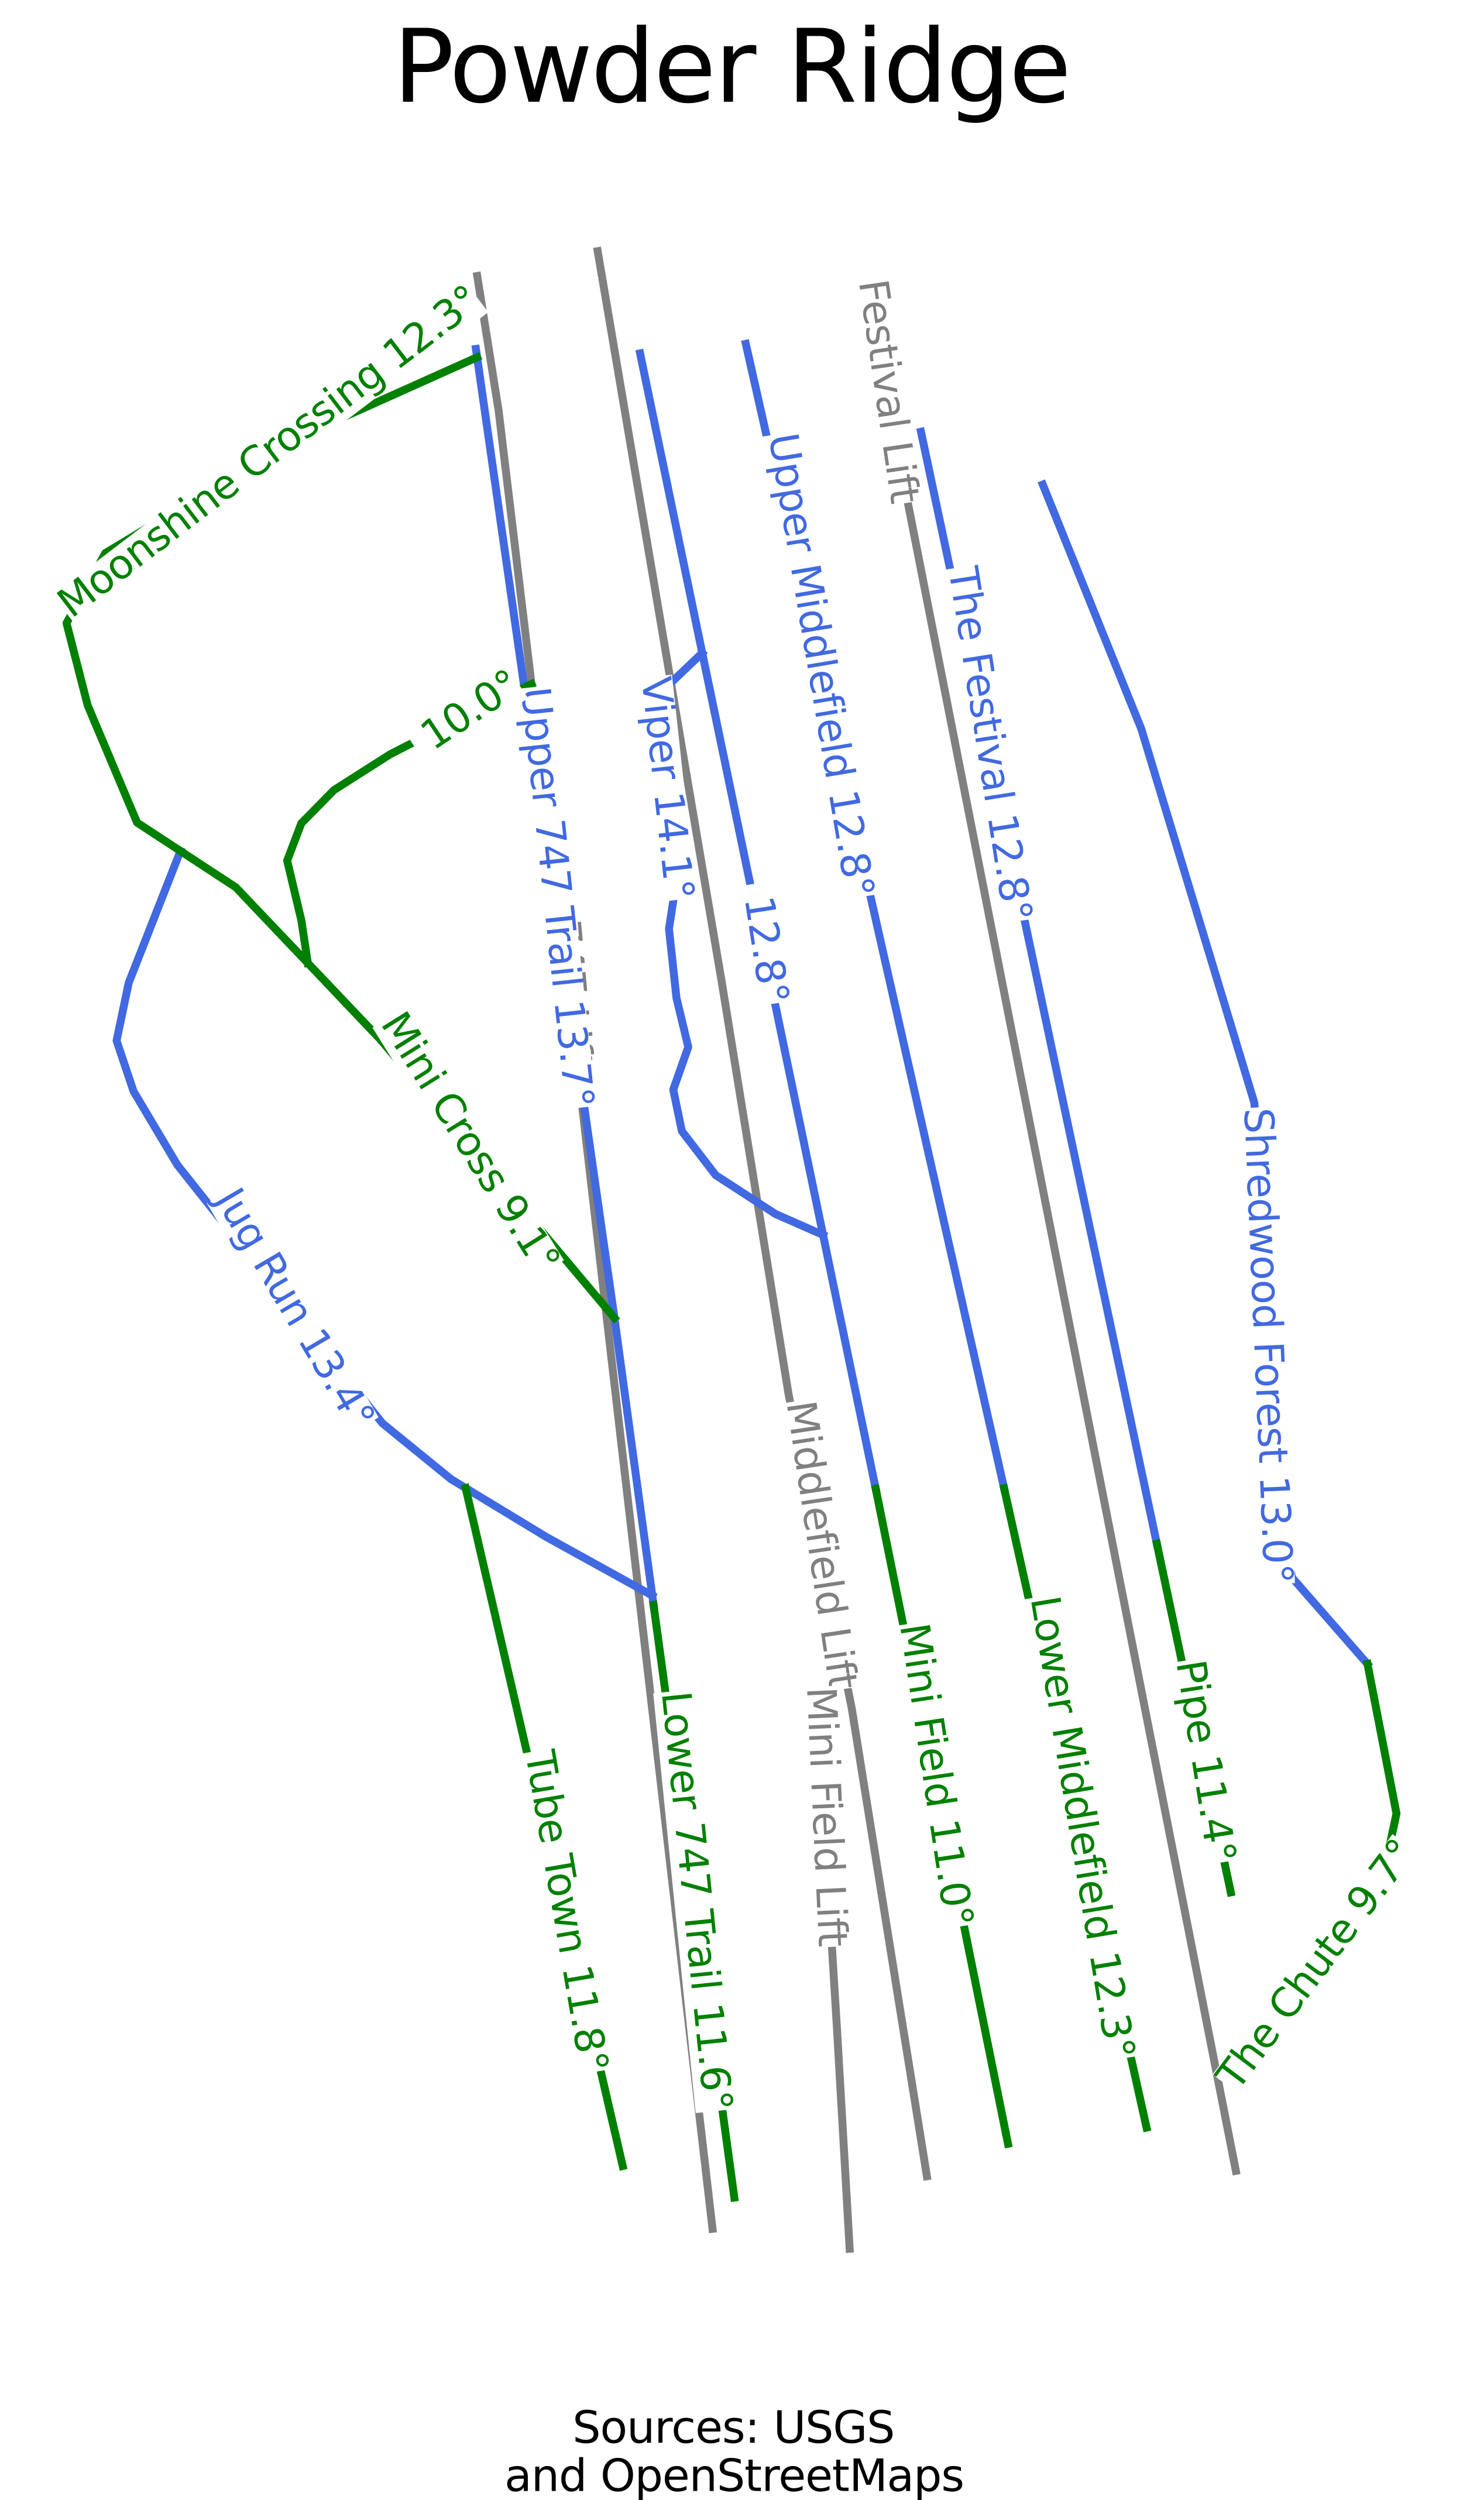 <?xml version="1.0" encoding="utf-8" standalone="no"?>
<!DOCTYPE svg PUBLIC "-//W3C//DTD SVG 1.1//EN"
  "http://www.w3.org/Graphics/SVG/1.1/DTD/svg11.dtd">
<svg xmlns:xlink="http://www.w3.org/1999/xlink" width="73.845pt" height="126.184pt" viewBox="0 0 73.845 126.184" xmlns="http://www.w3.org/2000/svg" version="1.1">
 <defs>
  <style type="text/css">*{stroke-linejoin: round; stroke-linecap: butt}</style>
 </defs>
 <g id="figure_1">
  <g id="patch_1">
   <path d="M 0 126.184 
L 73.845 126.184 
L 73.845 0 
L 0 0 
z
" style="fill: #ffffff"/>
  </g>
  <g id="axes_1">
   <g id="line2d_1">
    <path d="M 35.964 112.498 
L 35.839 111.416 
L 35.713 110.334 
L 35.588 109.251 
L 35.462 108.169 
L 35.303 106.8 
L 35.144 105.431 
L 34.985 104.062 
L 34.826 102.693 
L 34.65 101.179 
L 34.475 99.665 
L 34.299 98.151 
L 34.123 96.638 
L 33.955 95.186 
L 33.786 93.734 
L 33.618 92.283 
L 33.449 90.831 
L 33.255 89.158 
L 33.06 87.485 
L 32.866 85.811 
L 32.672 84.138 
L 32.461 82.321 
L 32.25 80.504 
L 32.039 78.687 
L 31.828 76.87 
L 31.625 75.125 
L 31.422 73.379 
L 31.219 71.633 
L 31.017 69.887 
L 30.839 68.361 
L 30.662 66.834 
L 30.485 65.308 
L 30.308 63.781 
L 30.188 62.744 
L 30.067 61.708 
L 29.947 60.671 
L 29.827 59.634 
L 29.707 58.597 
L 29.586 57.561 
L 29.466 56.524 
L 29.346 55.487 
L 29.135 53.73 
L 28.924 51.973 
L 28.712 50.216 
L 28.501 48.458 
L 28.292 46.717 
L 28.082 44.975 
L 27.873 43.233 
L 27.663 41.491 
L 27.454 39.75 
L 27.244 38.009 
L 27.035 36.267 
L 26.826 34.526 
L 26.599 32.636 
L 26.372 30.746 
L 26.145 28.857 
L 25.918 26.967 
L 25.731 25.413 
L 25.544 23.858 
L 25.357 22.304 
L 25.171 20.75 
L 24.9 19.045 
L 24.629 17.34 
L 24.359 15.636 
L 24.088 13.931 
" clip-path="url(#p04b9af3ea7)" style="fill: none; stroke: #808080; stroke-width: 0.4; stroke-linecap: square"/>
   </g>
   <g id="line2d_2">
    <path d="M 46.784 109.845 
L 46.584 108.595 
L 46.383 107.346 
L 46.183 106.096 
L 45.982 104.846 
L 45.796 103.686 
L 45.609 102.525 
L 45.422 101.364 
L 45.235 100.204 
L 45.058 99.095 
L 44.88 97.987 
L 44.702 96.879 
L 44.524 95.77 
L 44.346 94.662 
L 44.168 93.553 
L 43.99 92.445 
L 43.812 91.336 
L 43.607 90.062 
L 43.403 88.788 
L 43.198 87.513 
L 42.994 86.239 
L 42.707 84.813 
L 42.42 83.387 
L 42.133 81.961 
L 41.847 80.535 
L 41.592 79.267 
L 41.337 77.999 
L 41.081 76.73 
L 40.826 75.462 
L 40.571 74.194 
L 40.316 72.926 
L 40.061 71.657 
L 39.806 70.389 
L 39.585 69.029 
L 39.365 67.668 
L 39.144 66.308 
L 38.924 64.947 
L 38.723 63.706 
L 38.521 62.465 
L 38.32 61.224 
L 38.119 59.982 
L 37.918 58.741 
L 37.716 57.5 
L 37.515 56.259 
L 37.314 55.018 
L 37.09 53.638 
L 36.866 52.258 
L 36.643 50.878 
L 36.419 49.498 
L 36.217 48.313 
L 36.016 47.129 
L 35.815 45.945 
L 35.614 44.76 
L 35.387 43.423 
L 35.16 42.086 
L 34.933 40.749 
L 34.706 39.412 
L 34.479 38.075 
L 34.252 36.738 
L 34.025 35.401 
L 33.798 34.064 
L 33.63 33.074 
L 33.463 32.085 
L 33.295 31.096 
L 33.127 30.106 
L 32.959 29.117 
L 32.791 28.128 
L 32.623 27.139 
L 32.455 26.149 
L 32.29 25.175 
L 32.124 24.2 
L 31.959 23.225 
L 31.793 22.25 
L 31.628 21.276 
L 31.462 20.301 
L 31.297 19.326 
L 31.132 18.352 
L 30.891 16.933 
L 30.65 15.514 
L 30.409 14.096 
L 30.168 12.677 
" clip-path="url(#p04b9af3ea7)" style="fill: none; stroke: #808080; stroke-width: 0.4; stroke-linecap: square"/>
   </g>
   <g id="line2d_3">
    <path d="M 62.38 109.572 
L 62.029 107.786 
L 61.678 106 
L 61.326 104.215 
L 60.975 102.429 
L 60.672 100.885 
L 60.368 99.341 
L 60.065 97.797 
L 59.761 96.253 
L 59.526 95.055 
L 59.29 93.857 
L 59.054 92.66 
L 58.819 91.462 
L 58.583 90.264 
L 58.348 89.067 
L 58.112 87.869 
L 57.876 86.671 
L 57.642 85.478 
L 57.407 84.285 
L 57.173 83.091 
L 56.938 81.898 
L 56.704 80.705 
L 56.469 79.511 
L 56.234 78.318 
L 56 77.125 
L 55.772 75.965 
L 55.544 74.806 
L 55.316 73.647 
L 55.088 72.488 
L 54.86 71.329 
L 54.632 70.17 
L 54.404 69.011 
L 54.176 67.851 
L 53.946 66.683 
L 53.716 65.514 
L 53.487 64.345 
L 53.257 63.177 
L 53.027 62.008 
L 52.797 60.839 
L 52.567 59.67 
L 52.338 58.502 
L 52.107 57.331 
L 51.877 56.161 
L 51.647 54.991 
L 51.417 53.82 
L 51.187 52.65 
L 50.956 51.48 
L 50.726 50.309 
L 50.496 49.139 
L 50.227 47.77 
L 49.958 46.402 
L 49.689 45.033 
L 49.42 43.665 
L 49.151 42.297 
L 48.882 40.928 
L 48.612 39.56 
L 48.343 38.191 
L 48.148 37.198 
L 47.952 36.204 
L 47.757 35.21 
L 47.562 34.216 
L 47.366 33.222 
L 47.171 32.229 
L 46.975 31.235 
L 46.78 30.241 
L 46.49 28.766 
L 46.2 27.291 
L 45.91 25.817 
L 45.62 24.342 
L 45.395 23.198 
L 45.17 22.055 
L 44.945 20.911 
L 44.72 19.767 
L 44.495 18.624 
L 44.27 17.48 
L 44.045 16.337 
L 43.821 15.193 
" clip-path="url(#p04b9af3ea7)" style="fill: none; stroke: #808080; stroke-width: 0.4; stroke-linecap: square"/>
   </g>
   <g id="line2d_4">
    <path d="M 41.205 85.506 
L 41.281 86.745 
L 41.358 87.984 
L 41.434 89.222 
L 41.51 90.461 
L 41.587 91.699 
L 41.663 92.938 
L 41.74 94.177 
L 41.816 95.415 
L 41.927 97.212 
L 42.037 99.008 
L 42.148 100.804 
L 42.259 102.601 
L 42.343 104.072 
L 42.428 105.543 
L 42.513 107.014 
L 42.598 108.485 
L 42.67 109.741 
L 42.742 110.996 
L 42.814 112.252 
L 42.886 113.507 
" clip-path="url(#p04b9af3ea7)" style="fill: none; stroke: #808080; stroke-width: 0.4; stroke-linecap: square"/>
   </g>
   <g id="line2d_5">
    <path d="M 35.446 32.957 
L 34.2 34.145 
L 32.954 35.333 
L 33.103 36.447 
L 33.252 37.562 
L 33.401 38.677 
L 33.55 39.792 
L 33.956 41.404 
L 34.362 43.016 
L 34.213 43.983 
L 34.064 44.95 
L 33.915 45.917 
L 33.766 46.884 
L 33.956 48.63 
L 34.145 50.376 
L 34.443 51.612 
L 34.74 52.848 
L 34.362 53.922 
L 33.983 54.997 
L 34.199 56.045 
L 34.416 57.092 
L 35.269 58.204 
L 36.123 59.315 
L 37.634 60.296 
L 39.145 61.277 
L 40.345 61.805 
L 41.544 62.333 
" clip-path="url(#p04b9af3ea7)" style="fill: none; stroke: #4169e1; stroke-width: 0.4; stroke-linecap: square"/>
   </g>
   <g id="line2d_6">
    <path d="M 24.021 17.612 
L 24.082 18.031 
L 24.299 19.547 
L 24.515 21.062 
L 24.732 22.578 
L 24.949 24.093 
L 25.165 25.609 
L 25.382 27.124 
L 25.599 28.639 
L 25.815 30.155 
L 26.032 31.67 
L 26.249 33.186 
L 26.465 34.701 
L 26.682 36.217 
L 26.899 37.732 
L 27.115 39.247 
L 27.332 40.763 
L 27.549 42.278 
L 27.765 43.794 
L 27.982 45.309 
L 28.199 46.825 
L 28.415 48.34 
L 28.632 49.856 
L 28.849 51.371 
L 29.065 52.886 
L 29.282 54.402 
L 29.499 55.917 
L 29.715 57.433 
L 29.932 58.948 
L 30.149 60.464 
L 30.365 61.979 
L 30.582 63.494 
L 30.799 65.01 
L 31.015 66.525 
L 31.254 68.276 
L 31.492 70.028 
L 31.731 71.779 
L 31.969 73.53 
L 32.208 75.281 
L 32.446 77.032 
L 32.685 78.783 
L 32.924 80.534 
L 32.988 81.007 
" clip-path="url(#p04b9af3ea7)" style="fill: none; stroke: #4169e1; stroke-width: 0.4; stroke-linecap: square"/>
   </g>
   <g id="line2d_7">
    <path d="M 9.106 42.954 
L 8.454 44.617 
L 7.801 46.281 
L 7.149 47.945 
L 6.496 49.608 
L 6.19 51.068 
L 5.884 52.528 
L 6.312 53.806 
L 6.741 55.084 
L 7.293 56.011 
L 7.845 56.939 
L 8.397 57.867 
L 8.949 58.795 
L 9.596 59.61 
L 10.243 60.425 
L 10.89 61.24 
L 11.537 62.055 
L 12.183 62.871 
L 12.83 63.686 
L 13.477 64.501 
L 14.124 65.316 
L 14.771 66.131 
L 15.418 66.946 
L 16.064 67.762 
L 16.711 68.577 
L 17.358 69.392 
L 18.005 70.207 
L 18.652 71.022 
L 19.299 71.837 
L 20.167 72.544 
L 21.035 73.251 
L 21.903 73.957 
L 22.771 74.664 
L 23.504 75.108 
L 24.522 75.726 
L 25.541 76.344 
L 26.559 76.961 
L 27.577 77.579 
L 28.914 78.318 
L 30.25 79.056 
L 31.587 79.795 
L 32.924 80.534 
" clip-path="url(#p04b9af3ea7)" style="fill: none; stroke: #4169e1; stroke-width: 0.4; stroke-linecap: square"/>
   </g>
   <g id="line2d_8">
    <path d="M 52.635 24.458 
L 53.256 26 
L 53.878 27.543 
L 54.5 29.086 
L 55.122 30.628 
L 55.744 32.171 
L 56.366 33.714 
L 56.988 35.257 
L 57.61 36.799 
L 57.967 37.979 
L 58.323 39.159 
L 58.68 40.339 
L 59.037 41.518 
L 59.394 42.698 
L 59.75 43.878 
L 60.107 45.057 
L 60.464 46.237 
L 60.82 47.417 
L 61.177 48.597 
L 61.534 49.777 
L 61.891 50.956 
L 62.247 52.136 
L 62.604 53.316 
L 62.961 54.495 
L 63.317 55.675 
L 63.372 56.9 
L 63.427 58.125 
L 63.482 59.35 
L 63.537 60.575 
L 63.592 61.8 
L 63.647 63.026 
L 63.701 64.251 
L 63.756 65.476 
L 63.811 66.701 
L 63.866 67.926 
L 63.921 69.151 
L 63.976 70.376 
L 64.031 71.601 
L 64.085 72.826 
L 64.14 74.051 
L 64.195 75.276 
L 64.451 76.365 
L 64.708 77.454 
L 64.964 78.543 
L 65.22 79.632 
L 66.171 80.721 
L 67.123 81.81 
L 68.074 82.899 
L 69.025 83.988 
" clip-path="url(#p04b9af3ea7)" style="fill: none; stroke: #4169e1; stroke-width: 0.4; stroke-linecap: square"/>
   </g>
   <g id="line2d_9">
    <path d="M 46.487 21.793 
L 46.859 23.547 
L 47.231 25.301 
L 47.603 27.055 
L 47.975 28.809 
L 48.347 30.563 
L 48.719 32.317 
L 49.091 34.071 
L 49.463 35.824 
L 49.835 37.578 
L 50.207 39.332 
L 50.579 41.086 
L 50.951 42.84 
L 51.323 44.594 
L 51.695 46.348 
L 52.067 48.101 
L 52.439 49.855 
L 52.812 51.609 
L 53.183 53.363 
L 53.555 55.117 
L 53.927 56.871 
L 54.299 58.625 
L 54.672 60.379 
L 55.043 62.133 
L 55.416 63.886 
L 55.788 65.64 
L 56.16 67.394 
L 56.532 69.148 
L 56.904 70.902 
L 57.276 72.656 
L 57.648 74.41 
L 58.02 76.163 
L 58.392 77.917 
" clip-path="url(#p04b9af3ea7)" style="fill: none; stroke: #4169e1; stroke-width: 0.4; stroke-linecap: square"/>
   </g>
   <g id="line2d_10">
    <path d="M 37.644 17.355 
L 38.052 19.16 
L 38.459 20.965 
L 38.866 22.77 
L 39.274 24.575 
L 39.681 26.38 
L 40.089 28.185 
L 40.496 29.99 
L 40.903 31.795 
L 41.311 33.6 
L 41.718 35.405 
L 42.126 37.21 
L 42.533 39.015 
L 42.94 40.82 
L 43.348 42.625 
L 43.755 44.43 
L 44.163 46.235 
L 44.57 48.04 
L 44.978 49.845 
L 45.385 51.65 
L 45.792 53.455 
L 46.2 55.26 
L 46.607 57.065 
L 47.014 58.87 
L 47.422 60.675 
L 47.829 62.48 
L 48.237 64.285 
L 48.644 66.09 
L 49.051 67.895 
L 49.459 69.7 
L 49.866 71.505 
L 50.274 73.31 
L 50.681 75.115 
" clip-path="url(#p04b9af3ea7)" style="fill: none; stroke: #4169e1; stroke-width: 0.4; stroke-linecap: square"/>
   </g>
   <g id="line2d_11">
    <path d="M 32.308 17.835 
L 32.7 19.725 
L 33.092 21.615 
L 33.485 23.506 
L 33.877 25.396 
L 34.269 27.286 
L 34.662 29.177 
L 35.054 31.067 
L 35.446 32.957 
L 35.827 34.793 
L 36.208 36.629 
L 36.59 38.465 
L 36.971 40.301 
L 37.352 42.137 
L 37.733 43.973 
L 38.114 45.809 
L 38.495 47.645 
L 38.876 49.481 
L 39.257 51.317 
L 39.638 53.153 
L 40.02 54.989 
L 40.401 56.825 
L 40.782 58.661 
L 41.163 60.497 
L 41.544 62.333 
L 41.876 63.934 
L 42.208 65.535 
L 42.541 67.136 
L 42.873 68.737 
L 43.205 70.338 
L 43.537 71.939 
L 43.87 73.54 
L 44.202 75.141 
" clip-path="url(#p04b9af3ea7)" style="fill: none; stroke: #4169e1; stroke-width: 0.4; stroke-linecap: square"/>
   </g>
   <g id="line2d_12">
    <path d="M 50.681 75.115 
L 50.906 76.123 
L 51.131 77.132 
L 51.355 78.141 
L 51.58 79.149 
L 51.805 80.158 
L 52.029 81.166 
L 52.254 82.175 
L 52.479 83.183 
L 52.704 84.192 
L 52.928 85.201 
L 53.153 86.209 
L 53.378 87.218 
L 53.602 88.226 
L 53.827 89.235 
L 54.052 90.244 
L 54.276 91.252 
L 54.501 92.261 
L 54.726 93.269 
L 54.951 94.278 
L 55.175 95.286 
L 55.4 96.295 
L 55.625 97.304 
L 55.849 98.312 
L 56.074 99.321 
L 56.299 100.329 
L 56.524 101.338 
L 56.748 102.346 
L 56.973 103.355 
L 57.198 104.364 
L 57.422 105.372 
L 57.647 106.381 
L 57.872 107.389 
" clip-path="url(#p04b9af3ea7)" style="fill: none; stroke: #008000; stroke-width: 0.4; stroke-linecap: square"/>
   </g>
   <g id="line2d_13">
    <path d="M 24.082 18.031 
L 22.927 18.55 
L 21.772 19.068 
L 20.617 19.586 
L 19.462 20.104 
L 18.307 20.622 
L 17.152 21.14 
L 15.997 21.658 
L 14.842 22.176 
L 13.651 22.894 
L 12.46 23.612 
L 11.269 24.329 
L 10.079 25.047 
L 8.888 25.765 
L 7.697 26.482 
L 6.507 27.2 
L 5.316 27.918 
L 4.826 28.801 
L 4.336 29.684 
L 3.846 30.567 
L 3.357 31.45 
L 3.624 32.488 
L 3.891 33.526 
L 4.158 34.564 
L 4.425 35.602 
L 5.048 37.081 
L 5.672 38.561 
L 6.295 40.04 
L 6.919 41.52 
L 8.012 42.237 
L 9.106 42.954 
" clip-path="url(#p04b9af3ea7)" style="fill: none; stroke: #008000; stroke-width: 0.4; stroke-linecap: square"/>
   </g>
   <g id="line2d_14">
    <path d="M 23.504 75.108 
L 23.752 76.178 
L 24 77.247 
L 24.247 78.317 
L 24.495 79.386 
L 24.743 80.455 
L 24.991 81.525 
L 25.238 82.594 
L 25.486 83.663 
L 25.734 84.733 
L 25.982 85.802 
L 26.229 86.872 
L 26.477 87.941 
L 26.725 89.01 
L 26.972 90.08 
L 27.22 91.149 
L 27.468 92.219 
L 27.716 93.288 
L 27.963 94.357 
L 28.211 95.427 
L 28.459 96.496 
L 28.706 97.565 
L 28.954 98.635 
L 29.202 99.704 
L 29.45 100.774 
L 29.697 101.843 
L 29.945 102.912 
L 30.193 103.982 
L 30.441 105.051 
L 30.688 106.121 
L 30.936 107.19 
L 31.184 108.259 
L 31.432 109.329 
" clip-path="url(#p04b9af3ea7)" style="fill: none; stroke: #008000; stroke-width: 0.4; stroke-linecap: square"/>
   </g>
   <g id="line2d_15">
    <path d="M 32.988 81.007 
L 33.243 82.876 
L 33.497 84.746 
L 33.752 86.616 
L 34.007 88.485 
L 34.262 90.355 
L 34.517 92.224 
L 34.771 94.094 
L 35.026 95.964 
L 35.281 97.833 
L 35.536 99.703 
L 35.791 101.573 
L 36.046 103.442 
L 36.3 105.312 
L 36.555 107.182 
L 36.81 109.051 
L 37.065 110.921 
" clip-path="url(#p04b9af3ea7)" style="fill: none; stroke: #008000; stroke-width: 0.4; stroke-linecap: square"/>
   </g>
   <g id="line2d_16">
    <path d="M 58.392 77.917 
L 58.625 79.017 
L 58.858 80.117 
L 59.091 81.217 
L 59.325 82.317 
L 59.558 83.417 
L 59.791 84.516 
L 60.025 85.616 
L 60.258 86.716 
L 60.491 87.816 
L 60.724 88.916 
L 60.958 90.016 
L 61.191 91.116 
L 61.424 92.215 
L 61.657 93.315 
L 61.891 94.415 
L 62.124 95.515 
" clip-path="url(#p04b9af3ea7)" style="fill: none; stroke: #008000; stroke-width: 0.4; stroke-linecap: square"/>
   </g>
   <g id="line2d_17">
    <path d="M 44.202 75.141 
L 44.411 76.174 
L 44.619 77.207 
L 44.828 78.241 
L 45.036 79.274 
L 45.245 80.307 
L 45.454 81.34 
L 45.662 82.374 
L 45.871 83.407 
L 46.079 84.44 
L 46.288 85.473 
L 46.497 86.507 
L 46.705 87.54 
L 46.914 88.573 
L 47.123 89.606 
L 47.331 90.64 
L 47.54 91.673 
L 47.748 92.706 
L 47.957 93.739 
L 48.166 94.773 
L 48.374 95.806 
L 48.583 96.839 
L 48.791 97.872 
L 49 98.906 
L 49.209 99.939 
L 49.417 100.972 
L 49.626 102.005 
L 49.834 103.039 
L 50.043 104.072 
L 50.252 105.105 
L 50.46 106.138 
L 50.669 107.172 
L 50.878 108.205 
" clip-path="url(#p04b9af3ea7)" style="fill: none; stroke: #008000; stroke-width: 0.4; stroke-linecap: square"/>
   </g>
   <g id="line2d_18">
    <path d="M 26.826 34.526 
L 25.736 35.056 
L 24.646 35.587 
L 23.556 36.117 
L 22.466 36.648 
L 21.078 37.361 
L 19.689 38.075 
L 18.274 38.976 
L 16.859 39.877 
L 16.035 40.715 
L 15.211 41.553 
L 14.853 42.496 
L 14.494 43.438 
L 14.853 44.947 
L 15.211 46.456 
L 15.374 47.534 
L 15.536 48.611 
" clip-path="url(#p04b9af3ea7)" style="fill: none; stroke: #008000; stroke-width: 0.4; stroke-linecap: square"/>
   </g>
   <g id="line2d_19">
    <path d="M 69.025 83.988 
L 69.391 85.875 
L 69.757 87.763 
L 70.122 89.65 
L 70.488 91.538 
L 70.232 92.736 
L 69.976 93.933 
L 69.719 95.131 
L 69.463 96.329 
L 68.732 97.055 
L 68 97.781 
L 67.268 98.507 
L 66.537 99.233 
L 65.805 99.959 
L 65.073 100.685 
L 64.342 101.411 
L 63.61 102.137 
" clip-path="url(#p04b9af3ea7)" style="fill: none; stroke: #008000; stroke-width: 0.4; stroke-linecap: square"/>
   </g>
   <g id="line2d_20">
    <path d="M 9.106 42.954 
L 10.505 43.871 
L 11.903 44.787 
L 12.811 45.743 
L 13.719 46.699 
L 14.628 47.655 
L 15.536 48.611 
L 16.453 49.576 
L 17.369 50.541 
L 18.286 51.506 
L 19.203 52.471 
L 19.941 53.35 
L 20.679 54.228 
L 21.418 55.107 
L 22.156 55.985 
L 22.894 56.863 
L 23.632 57.742 
L 24.371 58.62 
L 25.109 59.498 
L 25.847 60.377 
L 26.586 61.255 
L 27.324 62.134 
L 28.062 63.012 
L 28.8 63.89 
L 29.539 64.769 
L 30.277 65.647 
L 31.015 66.525 
" clip-path="url(#p04b9af3ea7)" style="fill: none; stroke: #008000; stroke-width: 0.4; stroke-linecap: square"/>
   </g>
   <g id="text_1">
    <g id="patch_2">
     <path d="M 27.39 46.51 
L 28.067 54.096 
L 30.035 53.921 
L 29.358 46.335 
z
" style="fill: #ffffff"/>
    </g>
    <!-- 747 Lift -->
    <g style="fill: #808080" transform="translate(27.826 46.492) rotate(-275.103) scale(0.02 -0.02)">
     <defs>
      <path id="DejaVuSans-37" d="M 525 4666 
L 3525 4666 
L 3525 4397 
L 1831 0 
L 1172 0 
L 2766 4134 
L 525 4134 
L 525 4666 
z
" transform="scale(0.016)"/>
      <path id="DejaVuSans-34" d="M 2419 4116 
L 825 1625 
L 2419 1625 
L 2419 4116 
z
M 2253 4666 
L 3047 4666 
L 3047 1625 
L 3713 1625 
L 3713 1100 
L 3047 1100 
L 3047 0 
L 2419 0 
L 2419 1100 
L 313 1100 
L 313 1709 
L 2253 4666 
z
" transform="scale(0.016)"/>
      <path id="DejaVuSans-20" transform="scale(0.016)"/>
      <path id="DejaVuSans-4c" d="M 628 4666 
L 1259 4666 
L 1259 531 
L 3531 531 
L 3531 0 
L 628 0 
L 628 4666 
z
" transform="scale(0.016)"/>
      <path id="DejaVuSans-69" d="M 603 3500 
L 1178 3500 
L 1178 0 
L 603 0 
L 603 3500 
z
M 603 4863 
L 1178 4863 
L 1178 4134 
L 603 4134 
L 603 4863 
z
" transform="scale(0.016)"/>
      <path id="DejaVuSans-66" d="M 2375 4863 
L 2375 4384 
L 1825 4384 
Q 1516 4384 1395 4259 
Q 1275 4134 1275 3809 
L 1275 3500 
L 2222 3500 
L 2222 3053 
L 1275 3053 
L 1275 0 
L 697 0 
L 697 3053 
L 147 3053 
L 147 3500 
L 697 3500 
L 697 3744 
Q 697 4328 969 4595 
Q 1241 4863 1831 4863 
L 2375 4863 
z
" transform="scale(0.016)"/>
      <path id="DejaVuSans-74" d="M 1172 4494 
L 1172 3500 
L 2356 3500 
L 2356 3053 
L 1172 3053 
L 1172 1153 
Q 1172 725 1289 603 
Q 1406 481 1766 481 
L 2356 481 
L 2356 0 
L 1766 0 
Q 1100 0 847 248 
Q 594 497 594 1153 
L 594 3053 
L 172 3053 
L 172 3500 
L 594 3500 
L 594 4494 
L 1172 4494 
z
" transform="scale(0.016)"/>
     </defs>
     <use xlink:href="#DejaVuSans-37"/>
     <use xlink:href="#DejaVuSans-34" x="63.623"/>
     <use xlink:href="#DejaVuSans-37" x="127.246"/>
     <use xlink:href="#DejaVuSans-20" x="190.869"/>
     <use xlink:href="#DejaVuSans-4c" x="222.656"/>
     <use xlink:href="#DejaVuSans-69" x="278.369"/>
     <use xlink:href="#DejaVuSans-66" x="306.152"/>
     <use xlink:href="#DejaVuSans-74" x="339.607"/>
    </g>
   </g>
   <g id="text_2">
    <g id="patch_3">
     <path d="M 39.272 70.865 
L 41.448 85.424 
L 43.402 85.132 
L 41.225 70.573 
z
" style="fill: #ffffff"/>
    </g>
    <!-- Middlefield Lift -->
    <g style="fill: #808080" transform="translate(39.706 70.82) rotate(-278.501) scale(0.02 -0.02)">
     <defs>
      <path id="DejaVuSans-4d" d="M 628 4666 
L 1569 4666 
L 2759 1491 
L 3956 4666 
L 4897 4666 
L 4897 0 
L 4281 0 
L 4281 4097 
L 3078 897 
L 2444 897 
L 1241 4097 
L 1241 0 
L 628 0 
L 628 4666 
z
" transform="scale(0.016)"/>
      <path id="DejaVuSans-64" d="M 2906 2969 
L 2906 4863 
L 3481 4863 
L 3481 0 
L 2906 0 
L 2906 525 
Q 2725 213 2448 61 
Q 2172 -91 1784 -91 
Q 1150 -91 751 415 
Q 353 922 353 1747 
Q 353 2572 751 3078 
Q 1150 3584 1784 3584 
Q 2172 3584 2448 3432 
Q 2725 3281 2906 2969 
z
M 947 1747 
Q 947 1113 1208 752 
Q 1469 391 1925 391 
Q 2381 391 2643 752 
Q 2906 1113 2906 1747 
Q 2906 2381 2643 2742 
Q 2381 3103 1925 3103 
Q 1469 3103 1208 2742 
Q 947 2381 947 1747 
z
" transform="scale(0.016)"/>
      <path id="DejaVuSans-6c" d="M 603 4863 
L 1178 4863 
L 1178 0 
L 603 0 
L 603 4863 
z
" transform="scale(0.016)"/>
      <path id="DejaVuSans-65" d="M 3597 1894 
L 3597 1613 
L 953 1613 
Q 991 1019 1311 708 
Q 1631 397 2203 397 
Q 2534 397 2845 478 
Q 3156 559 3463 722 
L 3463 178 
Q 3153 47 2828 -22 
Q 2503 -91 2169 -91 
Q 1331 -91 842 396 
Q 353 884 353 1716 
Q 353 2575 817 3079 
Q 1281 3584 2069 3584 
Q 2775 3584 3186 3129 
Q 3597 2675 3597 1894 
z
M 3022 2063 
Q 3016 2534 2758 2815 
Q 2500 3097 2075 3097 
Q 1594 3097 1305 2825 
Q 1016 2553 972 2059 
L 3022 2063 
z
" transform="scale(0.016)"/>
     </defs>
     <use xlink:href="#DejaVuSans-4d"/>
     <use xlink:href="#DejaVuSans-69" x="86.279"/>
     <use xlink:href="#DejaVuSans-64" x="114.062"/>
     <use xlink:href="#DejaVuSans-64" x="177.539"/>
     <use xlink:href="#DejaVuSans-6c" x="241.016"/>
     <use xlink:href="#DejaVuSans-65" x="268.799"/>
     <use xlink:href="#DejaVuSans-66" x="330.322"/>
     <use xlink:href="#DejaVuSans-69" x="365.527"/>
     <use xlink:href="#DejaVuSans-65" x="393.311"/>
     <use xlink:href="#DejaVuSans-6c" x="454.834"/>
     <use xlink:href="#DejaVuSans-64" x="482.617"/>
     <use xlink:href="#DejaVuSans-20" x="546.094"/>
     <use xlink:href="#DejaVuSans-4c" x="577.881"/>
     <use xlink:href="#DejaVuSans-69" x="633.594"/>
     <use xlink:href="#DejaVuSans-66" x="661.377"/>
     <use xlink:href="#DejaVuSans-74" x="694.832"/>
    </g>
   </g>
   <g id="text_3">
    <g id="patch_4">
     <path d="M 42.917 14.262 
L 44.568 25.558 
L 46.523 25.273 
L 44.872 13.976 
z
" style="fill: #ffffff"/>
    </g>
    <!-- Festival Lift -->
    <g style="fill: #808080" transform="translate(43.352 14.219) rotate(-278.314) scale(0.02 -0.02)">
     <defs>
      <path id="DejaVuSans-46" d="M 628 4666 
L 3309 4666 
L 3309 4134 
L 1259 4134 
L 1259 2759 
L 3109 2759 
L 3109 2228 
L 1259 2228 
L 1259 0 
L 628 0 
L 628 4666 
z
" transform="scale(0.016)"/>
      <path id="DejaVuSans-73" d="M 2834 3397 
L 2834 2853 
Q 2591 2978 2328 3040 
Q 2066 3103 1784 3103 
Q 1356 3103 1142 2972 
Q 928 2841 928 2578 
Q 928 2378 1081 2264 
Q 1234 2150 1697 2047 
L 1894 2003 
Q 2506 1872 2764 1633 
Q 3022 1394 3022 966 
Q 3022 478 2636 193 
Q 2250 -91 1575 -91 
Q 1294 -91 989 -36 
Q 684 19 347 128 
L 347 722 
Q 666 556 975 473 
Q 1284 391 1588 391 
Q 1994 391 2212 530 
Q 2431 669 2431 922 
Q 2431 1156 2273 1281 
Q 2116 1406 1581 1522 
L 1381 1569 
Q 847 1681 609 1914 
Q 372 2147 372 2553 
Q 372 3047 722 3315 
Q 1072 3584 1716 3584 
Q 2034 3584 2315 3537 
Q 2597 3491 2834 3397 
z
" transform="scale(0.016)"/>
      <path id="DejaVuSans-76" d="M 191 3500 
L 800 3500 
L 1894 563 
L 2988 3500 
L 3597 3500 
L 2284 0 
L 1503 0 
L 191 3500 
z
" transform="scale(0.016)"/>
      <path id="DejaVuSans-61" d="M 2194 1759 
Q 1497 1759 1228 1600 
Q 959 1441 959 1056 
Q 959 750 1161 570 
Q 1363 391 1709 391 
Q 2188 391 2477 730 
Q 2766 1069 2766 1631 
L 2766 1759 
L 2194 1759 
z
M 3341 1997 
L 3341 0 
L 2766 0 
L 2766 531 
Q 2569 213 2275 61 
Q 1981 -91 1556 -91 
Q 1019 -91 701 211 
Q 384 513 384 1019 
Q 384 1609 779 1909 
Q 1175 2209 1959 2209 
L 2766 2209 
L 2766 2266 
Q 2766 2663 2505 2880 
Q 2244 3097 1772 3097 
Q 1472 3097 1187 3025 
Q 903 2953 641 2809 
L 641 3341 
Q 956 3463 1253 3523 
Q 1550 3584 1831 3584 
Q 2591 3584 2966 3190 
Q 3341 2797 3341 1997 
z
" transform="scale(0.016)"/>
     </defs>
     <use xlink:href="#DejaVuSans-46"/>
     <use xlink:href="#DejaVuSans-65" x="52.02"/>
     <use xlink:href="#DejaVuSans-73" x="113.543"/>
     <use xlink:href="#DejaVuSans-74" x="165.643"/>
     <use xlink:href="#DejaVuSans-69" x="204.852"/>
     <use xlink:href="#DejaVuSans-76" x="232.635"/>
     <use xlink:href="#DejaVuSans-61" x="291.814"/>
     <use xlink:href="#DejaVuSans-6c" x="353.094"/>
     <use xlink:href="#DejaVuSans-20" x="380.877"/>
     <use xlink:href="#DejaVuSans-4c" x="412.664"/>
     <use xlink:href="#DejaVuSans-69" x="468.377"/>
     <use xlink:href="#DejaVuSans-66" x="496.16"/>
     <use xlink:href="#DejaVuSans-74" x="529.615"/>
    </g>
   </g>
   <g id="text_4">
    <g id="patch_5">
     <path d="M 40.299 85.174 
L 40.901 98.316 
L 42.875 98.225 
L 42.273 85.083 
z
" style="fill: #ffffff"/>
    </g>
    <!-- Mini Field Lift -->
    <g style="fill: #808080" transform="translate(40.735 85.174) rotate(-272.624) scale(0.02 -0.02)">
     <defs>
      <path id="DejaVuSans-6e" d="M 3513 2113 
L 3513 0 
L 2938 0 
L 2938 2094 
Q 2938 2591 2744 2837 
Q 2550 3084 2163 3084 
Q 1697 3084 1428 2787 
Q 1159 2491 1159 1978 
L 1159 0 
L 581 0 
L 581 3500 
L 1159 3500 
L 1159 2956 
Q 1366 3272 1645 3428 
Q 1925 3584 2291 3584 
Q 2894 3584 3203 3211 
Q 3513 2838 3513 2113 
z
" transform="scale(0.016)"/>
     </defs>
     <use xlink:href="#DejaVuSans-4d"/>
     <use xlink:href="#DejaVuSans-69" x="86.279"/>
     <use xlink:href="#DejaVuSans-6e" x="114.062"/>
     <use xlink:href="#DejaVuSans-69" x="177.441"/>
     <use xlink:href="#DejaVuSans-20" x="205.225"/>
     <use xlink:href="#DejaVuSans-46" x="237.012"/>
     <use xlink:href="#DejaVuSans-69" x="287.281"/>
     <use xlink:href="#DejaVuSans-65" x="315.064"/>
     <use xlink:href="#DejaVuSans-6c" x="376.588"/>
     <use xlink:href="#DejaVuSans-64" x="404.371"/>
     <use xlink:href="#DejaVuSans-20" x="467.848"/>
     <use xlink:href="#DejaVuSans-4c" x="499.635"/>
     <use xlink:href="#DejaVuSans-69" x="555.348"/>
     <use xlink:href="#DejaVuSans-66" x="583.131"/>
     <use xlink:href="#DejaVuSans-74" x="616.586"/>
    </g>
   </g>
   <g id="text_5">
    <g id="patch_6">
     <path d="M 31.951 34.268 
L 33.184 45.531 
L 35.148 45.316 
L 33.915 34.053 
z
" style="fill: #ffffff"/>
    </g>
    <!-- Viper 14.1° -->
    <g style="fill: #4169e1" transform="translate(32.387 34.241) rotate(-276.247) scale(0.02 -0.02)">
     <defs>
      <path id="DejaVuSans-56" d="M 1831 0 
L 50 4666 
L 709 4666 
L 2188 738 
L 3669 4666 
L 4325 4666 
L 2547 0 
L 1831 0 
z
" transform="scale(0.016)"/>
      <path id="DejaVuSans-70" d="M 1159 525 
L 1159 -1331 
L 581 -1331 
L 581 3500 
L 1159 3500 
L 1159 2969 
Q 1341 3281 1617 3432 
Q 1894 3584 2278 3584 
Q 2916 3584 3314 3078 
Q 3713 2572 3713 1747 
Q 3713 922 3314 415 
Q 2916 -91 2278 -91 
Q 1894 -91 1617 61 
Q 1341 213 1159 525 
z
M 3116 1747 
Q 3116 2381 2855 2742 
Q 2594 3103 2138 3103 
Q 1681 3103 1420 2742 
Q 1159 2381 1159 1747 
Q 1159 1113 1420 752 
Q 1681 391 2138 391 
Q 2594 391 2855 752 
Q 3116 1113 3116 1747 
z
" transform="scale(0.016)"/>
      <path id="DejaVuSans-72" d="M 2631 2963 
Q 2534 3019 2420 3045 
Q 2306 3072 2169 3072 
Q 1681 3072 1420 2755 
Q 1159 2438 1159 1844 
L 1159 0 
L 581 0 
L 581 3500 
L 1159 3500 
L 1159 2956 
Q 1341 3275 1631 3429 
Q 1922 3584 2338 3584 
Q 2397 3584 2469 3576 
Q 2541 3569 2628 3553 
L 2631 2963 
z
" transform="scale(0.016)"/>
      <path id="DejaVuSans-31" d="M 794 531 
L 1825 531 
L 1825 4091 
L 703 3866 
L 703 4441 
L 1819 4666 
L 2450 4666 
L 2450 531 
L 3481 531 
L 3481 0 
L 794 0 
L 794 531 
z
" transform="scale(0.016)"/>
      <path id="DejaVuSans-2e" d="M 684 794 
L 1344 794 
L 1344 0 
L 684 0 
L 684 794 
z
" transform="scale(0.016)"/>
      <path id="DejaVuSans-b0" d="M 1600 4347 
Q 1350 4347 1178 4173 
Q 1006 4000 1006 3750 
Q 1006 3503 1178 3333 
Q 1350 3163 1600 3163 
Q 1850 3163 2022 3333 
Q 2194 3503 2194 3750 
Q 2194 3997 2020 4172 
Q 1847 4347 1600 4347 
z
M 1600 4750 
Q 1800 4750 1984 4673 
Q 2169 4597 2303 4453 
Q 2447 4313 2519 4134 
Q 2591 3956 2591 3750 
Q 2591 3338 2302 3052 
Q 2013 2766 1594 2766 
Q 1172 2766 890 3047 
Q 609 3328 609 3750 
Q 609 4169 896 4459 
Q 1184 4750 1600 4750 
z
" transform="scale(0.016)"/>
     </defs>
     <use xlink:href="#DejaVuSans-56"/>
     <use xlink:href="#DejaVuSans-69" x="66.158"/>
     <use xlink:href="#DejaVuSans-70" x="93.941"/>
     <use xlink:href="#DejaVuSans-65" x="157.418"/>
     <use xlink:href="#DejaVuSans-72" x="218.941"/>
     <use xlink:href="#DejaVuSans-20" x="260.055"/>
     <use xlink:href="#DejaVuSans-31" x="291.842"/>
     <use xlink:href="#DejaVuSans-34" x="355.465"/>
     <use xlink:href="#DejaVuSans-2e" x="419.088"/>
     <use xlink:href="#DejaVuSans-31" x="450.875"/>
     <use xlink:href="#DejaVuSans-b0" x="514.498"/>
    </g>
   </g>
   <g id="text_6">
    <g id="patch_7">
     <path d="M 25.872 34.794 
L 28.128 56.033 
L 30.093 55.825 
L 27.836 34.585 
z
" style="fill: #ffffff"/>
    </g>
    <!-- Upper 747 Trail 13.7° -->
    <g style="fill: #4169e1" transform="translate(26.307 34.768) rotate(-276.064) scale(0.02 -0.02)">
     <defs>
      <path id="DejaVuSans-55" d="M 556 4666 
L 1191 4666 
L 1191 1831 
Q 1191 1081 1462 751 
Q 1734 422 2344 422 
Q 2950 422 3222 751 
Q 3494 1081 3494 1831 
L 3494 4666 
L 4128 4666 
L 4128 1753 
Q 4128 841 3676 375 
Q 3225 -91 2344 -91 
Q 1459 -91 1007 375 
Q 556 841 556 1753 
L 556 4666 
z
" transform="scale(0.016)"/>
      <path id="DejaVuSans-54" d="M -19 4666 
L 3928 4666 
L 3928 4134 
L 2272 4134 
L 2272 0 
L 1638 0 
L 1638 4134 
L -19 4134 
L -19 4666 
z
" transform="scale(0.016)"/>
      <path id="DejaVuSans-33" d="M 2597 2516 
Q 3050 2419 3304 2112 
Q 3559 1806 3559 1356 
Q 3559 666 3084 287 
Q 2609 -91 1734 -91 
Q 1441 -91 1130 -33 
Q 819 25 488 141 
L 488 750 
Q 750 597 1062 519 
Q 1375 441 1716 441 
Q 2309 441 2620 675 
Q 2931 909 2931 1356 
Q 2931 1769 2642 2001 
Q 2353 2234 1838 2234 
L 1294 2234 
L 1294 2753 
L 1863 2753 
Q 2328 2753 2575 2939 
Q 2822 3125 2822 3475 
Q 2822 3834 2567 4026 
Q 2313 4219 1838 4219 
Q 1578 4219 1281 4162 
Q 984 4106 628 3988 
L 628 4550 
Q 988 4650 1302 4700 
Q 1616 4750 1894 4750 
Q 2613 4750 3031 4423 
Q 3450 4097 3450 3541 
Q 3450 3153 3228 2886 
Q 3006 2619 2597 2516 
z
" transform="scale(0.016)"/>
     </defs>
     <use xlink:href="#DejaVuSans-55"/>
     <use xlink:href="#DejaVuSans-70" x="73.193"/>
     <use xlink:href="#DejaVuSans-70" x="136.67"/>
     <use xlink:href="#DejaVuSans-65" x="200.146"/>
     <use xlink:href="#DejaVuSans-72" x="261.67"/>
     <use xlink:href="#DejaVuSans-20" x="302.783"/>
     <use xlink:href="#DejaVuSans-37" x="334.57"/>
     <use xlink:href="#DejaVuSans-34" x="398.193"/>
     <use xlink:href="#DejaVuSans-37" x="461.816"/>
     <use xlink:href="#DejaVuSans-20" x="525.439"/>
     <use xlink:href="#DejaVuSans-54" x="557.227"/>
     <use xlink:href="#DejaVuSans-72" x="603.561"/>
     <use xlink:href="#DejaVuSans-61" x="644.674"/>
     <use xlink:href="#DejaVuSans-69" x="705.953"/>
     <use xlink:href="#DejaVuSans-6c" x="733.736"/>
     <use xlink:href="#DejaVuSans-20" x="761.52"/>
     <use xlink:href="#DejaVuSans-31" x="793.307"/>
     <use xlink:href="#DejaVuSans-33" x="856.93"/>
     <use xlink:href="#DejaVuSans-2e" x="920.553"/>
     <use xlink:href="#DejaVuSans-37" x="952.34"/>
     <use xlink:href="#DejaVuSans-b0" x="1015.963"/>
    </g>
   </g>
   <g id="text_7">
    <g id="patch_8">
     <path d="M 10.434 60.721 
L 17.406 72.545 
L 19.108 71.541 
L 12.136 59.718 
z
" style="fill: #ffffff"/>
    </g>
    <!-- Jug Run 13.4° -->
    <g style="fill: #4169e1" transform="translate(10.82 60.517) rotate(-300.526) scale(0.02 -0.02)">
     <defs>
      <path id="DejaVuSans-4a" d="M 628 4666 
L 1259 4666 
L 1259 325 
Q 1259 -519 939 -900 
Q 619 -1281 -91 -1281 
L -331 -1281 
L -331 -750 
L -134 -750 
Q 284 -750 456 -515 
Q 628 -281 628 325 
L 628 4666 
z
" transform="scale(0.016)"/>
      <path id="DejaVuSans-75" d="M 544 1381 
L 544 3500 
L 1119 3500 
L 1119 1403 
Q 1119 906 1312 657 
Q 1506 409 1894 409 
Q 2359 409 2629 706 
Q 2900 1003 2900 1516 
L 2900 3500 
L 3475 3500 
L 3475 0 
L 2900 0 
L 2900 538 
Q 2691 219 2414 64 
Q 2138 -91 1772 -91 
Q 1169 -91 856 284 
Q 544 659 544 1381 
z
M 1991 3584 
L 1991 3584 
z
" transform="scale(0.016)"/>
      <path id="DejaVuSans-67" d="M 2906 1791 
Q 2906 2416 2648 2759 
Q 2391 3103 1925 3103 
Q 1463 3103 1205 2759 
Q 947 2416 947 1791 
Q 947 1169 1205 825 
Q 1463 481 1925 481 
Q 2391 481 2648 825 
Q 2906 1169 2906 1791 
z
M 3481 434 
Q 3481 -459 3084 -895 
Q 2688 -1331 1869 -1331 
Q 1566 -1331 1297 -1286 
Q 1028 -1241 775 -1147 
L 775 -588 
Q 1028 -725 1275 -790 
Q 1522 -856 1778 -856 
Q 2344 -856 2625 -561 
Q 2906 -266 2906 331 
L 2906 616 
Q 2728 306 2450 153 
Q 2172 0 1784 0 
Q 1141 0 747 490 
Q 353 981 353 1791 
Q 353 2603 747 3093 
Q 1141 3584 1784 3584 
Q 2172 3584 2450 3431 
Q 2728 3278 2906 2969 
L 2906 3500 
L 3481 3500 
L 3481 434 
z
" transform="scale(0.016)"/>
      <path id="DejaVuSans-52" d="M 2841 2188 
Q 3044 2119 3236 1894 
Q 3428 1669 3622 1275 
L 4263 0 
L 3584 0 
L 2988 1197 
Q 2756 1666 2539 1819 
Q 2322 1972 1947 1972 
L 1259 1972 
L 1259 0 
L 628 0 
L 628 4666 
L 2053 4666 
Q 2853 4666 3247 4331 
Q 3641 3997 3641 3322 
Q 3641 2881 3436 2590 
Q 3231 2300 2841 2188 
z
M 1259 4147 
L 1259 2491 
L 2053 2491 
Q 2509 2491 2742 2702 
Q 2975 2913 2975 3322 
Q 2975 3731 2742 3939 
Q 2509 4147 2053 4147 
L 1259 4147 
z
" transform="scale(0.016)"/>
     </defs>
     <use xlink:href="#DejaVuSans-4a"/>
     <use xlink:href="#DejaVuSans-75" x="29.492"/>
     <use xlink:href="#DejaVuSans-67" x="92.871"/>
     <use xlink:href="#DejaVuSans-20" x="156.348"/>
     <use xlink:href="#DejaVuSans-52" x="188.135"/>
     <use xlink:href="#DejaVuSans-75" x="253.117"/>
     <use xlink:href="#DejaVuSans-6e" x="316.496"/>
     <use xlink:href="#DejaVuSans-20" x="379.875"/>
     <use xlink:href="#DejaVuSans-31" x="411.662"/>
     <use xlink:href="#DejaVuSans-33" x="475.285"/>
     <use xlink:href="#DejaVuSans-2e" x="538.908"/>
     <use xlink:href="#DejaVuSans-34" x="570.695"/>
     <use xlink:href="#DejaVuSans-b0" x="634.318"/>
    </g>
   </g>
   <g id="text_8">
    <g id="patch_9">
     <path d="M 62.37 55.945 
L 63.388 79.99 
L 65.362 79.907 
L 64.344 55.861 
z
" style="fill: #ffffff"/>
    </g>
    <!-- Shredwood Forest 13.0° -->
    <g style="fill: #4169e1" transform="translate(62.807 55.946) rotate(-272.424) scale(0.02 -0.02)">
     <defs>
      <path id="DejaVuSans-53" d="M 3425 4513 
L 3425 3897 
Q 3066 4069 2747 4153 
Q 2428 4238 2131 4238 
Q 1616 4238 1336 4038 
Q 1056 3838 1056 3469 
Q 1056 3159 1242 3001 
Q 1428 2844 1947 2747 
L 2328 2669 
Q 3034 2534 3370 2195 
Q 3706 1856 3706 1288 
Q 3706 609 3251 259 
Q 2797 -91 1919 -91 
Q 1588 -91 1214 -16 
Q 841 59 441 206 
L 441 856 
Q 825 641 1194 531 
Q 1563 422 1919 422 
Q 2459 422 2753 634 
Q 3047 847 3047 1241 
Q 3047 1584 2836 1778 
Q 2625 1972 2144 2069 
L 1759 2144 
Q 1053 2284 737 2584 
Q 422 2884 422 3419 
Q 422 4038 858 4394 
Q 1294 4750 2059 4750 
Q 2388 4750 2728 4690 
Q 3069 4631 3425 4513 
z
" transform="scale(0.016)"/>
      <path id="DejaVuSans-68" d="M 3513 2113 
L 3513 0 
L 2938 0 
L 2938 2094 
Q 2938 2591 2744 2837 
Q 2550 3084 2163 3084 
Q 1697 3084 1428 2787 
Q 1159 2491 1159 1978 
L 1159 0 
L 581 0 
L 581 4863 
L 1159 4863 
L 1159 2956 
Q 1366 3272 1645 3428 
Q 1925 3584 2291 3584 
Q 2894 3584 3203 3211 
Q 3513 2838 3513 2113 
z
" transform="scale(0.016)"/>
      <path id="DejaVuSans-77" d="M 269 3500 
L 844 3500 
L 1563 769 
L 2278 3500 
L 2956 3500 
L 3675 769 
L 4391 3500 
L 4966 3500 
L 4050 0 
L 3372 0 
L 2619 2869 
L 1863 0 
L 1184 0 
L 269 3500 
z
" transform="scale(0.016)"/>
      <path id="DejaVuSans-6f" d="M 1959 3097 
Q 1497 3097 1228 2736 
Q 959 2375 959 1747 
Q 959 1119 1226 758 
Q 1494 397 1959 397 
Q 2419 397 2687 759 
Q 2956 1122 2956 1747 
Q 2956 2369 2687 2733 
Q 2419 3097 1959 3097 
z
M 1959 3584 
Q 2709 3584 3137 3096 
Q 3566 2609 3566 1747 
Q 3566 888 3137 398 
Q 2709 -91 1959 -91 
Q 1206 -91 779 398 
Q 353 888 353 1747 
Q 353 2609 779 3096 
Q 1206 3584 1959 3584 
z
" transform="scale(0.016)"/>
      <path id="DejaVuSans-30" d="M 2034 4250 
Q 1547 4250 1301 3770 
Q 1056 3291 1056 2328 
Q 1056 1369 1301 889 
Q 1547 409 2034 409 
Q 2525 409 2770 889 
Q 3016 1369 3016 2328 
Q 3016 3291 2770 3770 
Q 2525 4250 2034 4250 
z
M 2034 4750 
Q 2819 4750 3233 4129 
Q 3647 3509 3647 2328 
Q 3647 1150 3233 529 
Q 2819 -91 2034 -91 
Q 1250 -91 836 529 
Q 422 1150 422 2328 
Q 422 3509 836 4129 
Q 1250 4750 2034 4750 
z
" transform="scale(0.016)"/>
     </defs>
     <use xlink:href="#DejaVuSans-53"/>
     <use xlink:href="#DejaVuSans-68" x="63.477"/>
     <use xlink:href="#DejaVuSans-72" x="126.855"/>
     <use xlink:href="#DejaVuSans-65" x="165.719"/>
     <use xlink:href="#DejaVuSans-64" x="227.242"/>
     <use xlink:href="#DejaVuSans-77" x="290.719"/>
     <use xlink:href="#DejaVuSans-6f" x="372.506"/>
     <use xlink:href="#DejaVuSans-6f" x="433.688"/>
     <use xlink:href="#DejaVuSans-64" x="494.869"/>
     <use xlink:href="#DejaVuSans-20" x="558.346"/>
     <use xlink:href="#DejaVuSans-46" x="590.133"/>
     <use xlink:href="#DejaVuSans-6f" x="644.027"/>
     <use xlink:href="#DejaVuSans-72" x="705.209"/>
     <use xlink:href="#DejaVuSans-65" x="744.072"/>
     <use xlink:href="#DejaVuSans-73" x="805.596"/>
     <use xlink:href="#DejaVuSans-74" x="857.695"/>
     <use xlink:href="#DejaVuSans-20" x="896.904"/>
     <use xlink:href="#DejaVuSans-31" x="928.691"/>
     <use xlink:href="#DejaVuSans-33" x="992.314"/>
     <use xlink:href="#DejaVuSans-2e" x="1055.938"/>
     <use xlink:href="#DejaVuSans-30" x="1087.725"/>
     <use xlink:href="#DejaVuSans-b0" x="1151.348"/>
    </g>
   </g>
   <g id="text_9">
    <g id="patch_10">
     <path d="M 47.451 28.792 
L 50.269 46.672 
L 52.22 46.365 
L 49.402 28.484 
z
" style="fill: #ffffff"/>
    </g>
    <!-- The Festival 12.8° -->
    <g style="fill: #4169e1" transform="translate(47.884 28.744) rotate(-278.957) scale(0.02 -0.02)">
     <defs>
      <path id="DejaVuSans-32" d="M 1228 531 
L 3431 531 
L 3431 0 
L 469 0 
L 469 531 
Q 828 903 1448 1529 
Q 2069 2156 2228 2338 
Q 2531 2678 2651 2914 
Q 2772 3150 2772 3378 
Q 2772 3750 2511 3984 
Q 2250 4219 1831 4219 
Q 1534 4219 1204 4116 
Q 875 4013 500 3803 
L 500 4441 
Q 881 4594 1212 4672 
Q 1544 4750 1819 4750 
Q 2544 4750 2975 4387 
Q 3406 4025 3406 3419 
Q 3406 3131 3298 2873 
Q 3191 2616 2906 2266 
Q 2828 2175 2409 1742 
Q 1991 1309 1228 531 
z
" transform="scale(0.016)"/>
      <path id="DejaVuSans-38" d="M 2034 2216 
Q 1584 2216 1326 1975 
Q 1069 1734 1069 1313 
Q 1069 891 1326 650 
Q 1584 409 2034 409 
Q 2484 409 2743 651 
Q 3003 894 3003 1313 
Q 3003 1734 2745 1975 
Q 2488 2216 2034 2216 
z
M 1403 2484 
Q 997 2584 770 2862 
Q 544 3141 544 3541 
Q 544 4100 942 4425 
Q 1341 4750 2034 4750 
Q 2731 4750 3128 4425 
Q 3525 4100 3525 3541 
Q 3525 3141 3298 2862 
Q 3072 2584 2669 2484 
Q 3125 2378 3379 2068 
Q 3634 1759 3634 1313 
Q 3634 634 3220 271 
Q 2806 -91 2034 -91 
Q 1263 -91 848 271 
Q 434 634 434 1313 
Q 434 1759 690 2068 
Q 947 2378 1403 2484 
z
M 1172 3481 
Q 1172 3119 1398 2916 
Q 1625 2713 2034 2713 
Q 2441 2713 2670 2916 
Q 2900 3119 2900 3481 
Q 2900 3844 2670 4047 
Q 2441 4250 2034 4250 
Q 1625 4250 1398 4047 
Q 1172 3844 1172 3481 
z
" transform="scale(0.016)"/>
     </defs>
     <use xlink:href="#DejaVuSans-54"/>
     <use xlink:href="#DejaVuSans-68" x="61.084"/>
     <use xlink:href="#DejaVuSans-65" x="124.463"/>
     <use xlink:href="#DejaVuSans-20" x="185.986"/>
     <use xlink:href="#DejaVuSans-46" x="217.773"/>
     <use xlink:href="#DejaVuSans-65" x="269.793"/>
     <use xlink:href="#DejaVuSans-73" x="331.316"/>
     <use xlink:href="#DejaVuSans-74" x="383.416"/>
     <use xlink:href="#DejaVuSans-69" x="422.625"/>
     <use xlink:href="#DejaVuSans-76" x="450.408"/>
     <use xlink:href="#DejaVuSans-61" x="509.588"/>
     <use xlink:href="#DejaVuSans-6c" x="570.867"/>
     <use xlink:href="#DejaVuSans-20" x="598.65"/>
     <use xlink:href="#DejaVuSans-31" x="630.438"/>
     <use xlink:href="#DejaVuSans-32" x="694.061"/>
     <use xlink:href="#DejaVuSans-2e" x="757.684"/>
     <use xlink:href="#DejaVuSans-38" x="789.471"/>
     <use xlink:href="#DejaVuSans-b0" x="853.094"/>
    </g>
   </g>
   <g id="text_10">
    <g id="patch_11">
     <path d="M 38.373 22.056 
L 42.3 45.472 
L 44.249 45.145 
L 40.322 21.729 
z
" style="fill: #ffffff"/>
    </g>
    <!-- Upper Middlefield 12.8° -->
    <g style="fill: #4169e1" transform="translate(38.806 22.003) rotate(-279.521) scale(0.02 -0.02)">
     <use xlink:href="#DejaVuSans-55"/>
     <use xlink:href="#DejaVuSans-70" x="73.193"/>
     <use xlink:href="#DejaVuSans-70" x="136.67"/>
     <use xlink:href="#DejaVuSans-65" x="200.146"/>
     <use xlink:href="#DejaVuSans-72" x="261.67"/>
     <use xlink:href="#DejaVuSans-20" x="302.783"/>
     <use xlink:href="#DejaVuSans-4d" x="334.57"/>
     <use xlink:href="#DejaVuSans-69" x="420.85"/>
     <use xlink:href="#DejaVuSans-64" x="448.633"/>
     <use xlink:href="#DejaVuSans-64" x="512.109"/>
     <use xlink:href="#DejaVuSans-6c" x="575.586"/>
     <use xlink:href="#DejaVuSans-65" x="603.369"/>
     <use xlink:href="#DejaVuSans-66" x="664.893"/>
     <use xlink:href="#DejaVuSans-69" x="700.098"/>
     <use xlink:href="#DejaVuSans-65" x="727.881"/>
     <use xlink:href="#DejaVuSans-6c" x="789.404"/>
     <use xlink:href="#DejaVuSans-64" x="817.188"/>
     <use xlink:href="#DejaVuSans-20" x="880.664"/>
     <use xlink:href="#DejaVuSans-31" x="912.451"/>
     <use xlink:href="#DejaVuSans-32" x="976.074"/>
     <use xlink:href="#DejaVuSans-2e" x="1039.697"/>
     <use xlink:href="#DejaVuSans-38" x="1071.484"/>
     <use xlink:href="#DejaVuSans-b0" x="1135.107"/>
    </g>
   </g>
   <g id="text_11">
    <g id="patch_12">
     <path d="M 37.052 44.767 
L 37.986 50.824 
L 39.938 50.523 
L 39.004 44.466 
z
" style="fill: #ffffff"/>
    </g>
    <!--  12.8° -->
    <g style="fill: #4169e1" transform="translate(37.486 44.72) rotate(-278.768) scale(0.02 -0.02)">
     <use xlink:href="#DejaVuSans-20"/>
     <use xlink:href="#DejaVuSans-31" x="31.787"/>
     <use xlink:href="#DejaVuSans-32" x="95.41"/>
     <use xlink:href="#DejaVuSans-2e" x="159.033"/>
     <use xlink:href="#DejaVuSans-38" x="190.82"/>
     <use xlink:href="#DejaVuSans-b0" x="254.443"/>
    </g>
   </g>
   <g id="text_12">
    <g id="patch_13">
     <path d="M 51.593 80.742 
L 55.46 104.102 
L 57.41 103.779 
L 53.542 80.419 
z
" style="fill: #ffffff"/>
    </g>
    <!-- Lower Middlefield 12.3° -->
    <g style="fill: #008000" transform="translate(52.026 80.69) rotate(-279.401) scale(0.02 -0.02)">
     <use xlink:href="#DejaVuSans-4c"/>
     <use xlink:href="#DejaVuSans-6f" x="53.963"/>
     <use xlink:href="#DejaVuSans-77" x="115.145"/>
     <use xlink:href="#DejaVuSans-65" x="196.932"/>
     <use xlink:href="#DejaVuSans-72" x="258.455"/>
     <use xlink:href="#DejaVuSans-20" x="299.568"/>
     <use xlink:href="#DejaVuSans-4d" x="331.355"/>
     <use xlink:href="#DejaVuSans-69" x="417.635"/>
     <use xlink:href="#DejaVuSans-64" x="445.418"/>
     <use xlink:href="#DejaVuSans-64" x="508.895"/>
     <use xlink:href="#DejaVuSans-6c" x="572.371"/>
     <use xlink:href="#DejaVuSans-65" x="600.154"/>
     <use xlink:href="#DejaVuSans-66" x="661.678"/>
     <use xlink:href="#DejaVuSans-69" x="696.883"/>
     <use xlink:href="#DejaVuSans-65" x="724.666"/>
     <use xlink:href="#DejaVuSans-6c" x="786.189"/>
     <use xlink:href="#DejaVuSans-64" x="813.973"/>
     <use xlink:href="#DejaVuSans-20" x="877.449"/>
     <use xlink:href="#DejaVuSans-31" x="909.236"/>
     <use xlink:href="#DejaVuSans-32" x="972.859"/>
     <use xlink:href="#DejaVuSans-2e" x="1036.482"/>
     <use xlink:href="#DejaVuSans-33" x="1068.27"/>
     <use xlink:href="#DejaVuSans-b0" x="1131.893"/>
    </g>
   </g>
   <g id="text_13">
    <g id="patch_14">
     <path d="M 3.854 31.603 
L 24.646 15.756 
L 23.448 14.185 
L 2.656 30.032 
z
" style="fill: #ffffff"/>
    </g>
    <!-- Moonshine Crossing 12.3° -->
    <g style="fill: #008000" transform="translate(3.605 31.244) rotate(-37.313) scale(0.02 -0.02)">
     <defs>
      <path id="DejaVuSans-43" d="M 4122 4306 
L 4122 3641 
Q 3803 3938 3442 4084 
Q 3081 4231 2675 4231 
Q 1875 4231 1450 3742 
Q 1025 3253 1025 2328 
Q 1025 1406 1450 917 
Q 1875 428 2675 428 
Q 3081 428 3442 575 
Q 3803 722 4122 1019 
L 4122 359 
Q 3791 134 3420 21 
Q 3050 -91 2638 -91 
Q 1578 -91 968 557 
Q 359 1206 359 2328 
Q 359 3453 968 4101 
Q 1578 4750 2638 4750 
Q 3056 4750 3426 4639 
Q 3797 4528 4122 4306 
z
" transform="scale(0.016)"/>
     </defs>
     <use xlink:href="#DejaVuSans-4d"/>
     <use xlink:href="#DejaVuSans-6f" x="86.279"/>
     <use xlink:href="#DejaVuSans-6f" x="147.461"/>
     <use xlink:href="#DejaVuSans-6e" x="208.643"/>
     <use xlink:href="#DejaVuSans-73" x="272.021"/>
     <use xlink:href="#DejaVuSans-68" x="324.121"/>
     <use xlink:href="#DejaVuSans-69" x="387.5"/>
     <use xlink:href="#DejaVuSans-6e" x="415.283"/>
     <use xlink:href="#DejaVuSans-65" x="478.662"/>
     <use xlink:href="#DejaVuSans-20" x="540.186"/>
     <use xlink:href="#DejaVuSans-43" x="571.973"/>
     <use xlink:href="#DejaVuSans-72" x="641.797"/>
     <use xlink:href="#DejaVuSans-6f" x="680.66"/>
     <use xlink:href="#DejaVuSans-73" x="741.842"/>
     <use xlink:href="#DejaVuSans-73" x="793.941"/>
     <use xlink:href="#DejaVuSans-69" x="846.041"/>
     <use xlink:href="#DejaVuSans-6e" x="873.824"/>
     <use xlink:href="#DejaVuSans-67" x="937.203"/>
     <use xlink:href="#DejaVuSans-20" x="1000.68"/>
     <use xlink:href="#DejaVuSans-31" x="1032.467"/>
     <use xlink:href="#DejaVuSans-32" x="1096.09"/>
     <use xlink:href="#DejaVuSans-2e" x="1159.713"/>
     <use xlink:href="#DejaVuSans-33" x="1191.5"/>
     <use xlink:href="#DejaVuSans-b0" x="1255.123"/>
    </g>
   </g>
   <g id="text_14">
    <g id="patch_15">
     <path d="M 26.089 88.553 
L 28.882 104.774 
L 30.829 104.439 
L 28.036 88.218 
z
" style="fill: #ffffff"/>
    </g>
    <!-- Tube Town 11.8° -->
    <g style="fill: #008000" transform="translate(26.522 88.499) rotate(-279.767) scale(0.02 -0.02)">
     <defs>
      <path id="DejaVuSans-62" d="M 3116 1747 
Q 3116 2381 2855 2742 
Q 2594 3103 2138 3103 
Q 1681 3103 1420 2742 
Q 1159 2381 1159 1747 
Q 1159 1113 1420 752 
Q 1681 391 2138 391 
Q 2594 391 2855 752 
Q 3116 1113 3116 1747 
z
M 1159 2969 
Q 1341 3281 1617 3432 
Q 1894 3584 2278 3584 
Q 2916 3584 3314 3078 
Q 3713 2572 3713 1747 
Q 3713 922 3314 415 
Q 2916 -91 2278 -91 
Q 1894 -91 1617 61 
Q 1341 213 1159 525 
L 1159 0 
L 581 0 
L 581 4863 
L 1159 4863 
L 1159 2969 
z
" transform="scale(0.016)"/>
     </defs>
     <use xlink:href="#DejaVuSans-54"/>
     <use xlink:href="#DejaVuSans-75" x="45.959"/>
     <use xlink:href="#DejaVuSans-62" x="109.338"/>
     <use xlink:href="#DejaVuSans-65" x="172.814"/>
     <use xlink:href="#DejaVuSans-20" x="234.338"/>
     <use xlink:href="#DejaVuSans-54" x="266.125"/>
     <use xlink:href="#DejaVuSans-6f" x="310.209"/>
     <use xlink:href="#DejaVuSans-77" x="371.391"/>
     <use xlink:href="#DejaVuSans-6e" x="453.178"/>
     <use xlink:href="#DejaVuSans-20" x="516.557"/>
     <use xlink:href="#DejaVuSans-31" x="548.344"/>
     <use xlink:href="#DejaVuSans-31" x="611.967"/>
     <use xlink:href="#DejaVuSans-2e" x="675.59"/>
     <use xlink:href="#DejaVuSans-38" x="707.377"/>
     <use xlink:href="#DejaVuSans-b0" x="771"/>
    </g>
   </g>
   <g id="text_15">
    <g id="patch_16">
     <path d="M 32.971 85.47 
L 35.116 106.656 
L 37.082 106.457 
L 34.936 85.271 
z
" style="fill: #ffffff"/>
    </g>
    <!-- Lower 747 Trail 11.6° -->
    <g style="fill: #008000" transform="translate(33.406 85.446) rotate(-275.783) scale(0.02 -0.02)">
     <defs>
      <path id="DejaVuSans-36" d="M 2113 2584 
Q 1688 2584 1439 2293 
Q 1191 2003 1191 1497 
Q 1191 994 1439 701 
Q 1688 409 2113 409 
Q 2538 409 2786 701 
Q 3034 994 3034 1497 
Q 3034 2003 2786 2293 
Q 2538 2584 2113 2584 
z
M 3366 4563 
L 3366 3988 
Q 3128 4100 2886 4159 
Q 2644 4219 2406 4219 
Q 1781 4219 1451 3797 
Q 1122 3375 1075 2522 
Q 1259 2794 1537 2939 
Q 1816 3084 2150 3084 
Q 2853 3084 3261 2657 
Q 3669 2231 3669 1497 
Q 3669 778 3244 343 
Q 2819 -91 2113 -91 
Q 1303 -91 875 529 
Q 447 1150 447 2328 
Q 447 3434 972 4092 
Q 1497 4750 2381 4750 
Q 2619 4750 2861 4703 
Q 3103 4656 3366 4563 
z
" transform="scale(0.016)"/>
     </defs>
     <use xlink:href="#DejaVuSans-4c"/>
     <use xlink:href="#DejaVuSans-6f" x="53.963"/>
     <use xlink:href="#DejaVuSans-77" x="115.145"/>
     <use xlink:href="#DejaVuSans-65" x="196.932"/>
     <use xlink:href="#DejaVuSans-72" x="258.455"/>
     <use xlink:href="#DejaVuSans-20" x="299.568"/>
     <use xlink:href="#DejaVuSans-37" x="331.355"/>
     <use xlink:href="#DejaVuSans-34" x="394.979"/>
     <use xlink:href="#DejaVuSans-37" x="458.602"/>
     <use xlink:href="#DejaVuSans-20" x="522.225"/>
     <use xlink:href="#DejaVuSans-54" x="554.012"/>
     <use xlink:href="#DejaVuSans-72" x="600.346"/>
     <use xlink:href="#DejaVuSans-61" x="641.459"/>
     <use xlink:href="#DejaVuSans-69" x="702.738"/>
     <use xlink:href="#DejaVuSans-6c" x="730.521"/>
     <use xlink:href="#DejaVuSans-20" x="758.305"/>
     <use xlink:href="#DejaVuSans-31" x="790.092"/>
     <use xlink:href="#DejaVuSans-31" x="853.715"/>
     <use xlink:href="#DejaVuSans-2e" x="917.338"/>
     <use xlink:href="#DejaVuSans-36" x="949.125"/>
     <use xlink:href="#DejaVuSans-b0" x="1012.748"/>
    </g>
   </g>
   <g id="text_16">
    <g id="patch_17">
     <path d="M 58.943 83.96 
L 60.554 94.179 
L 62.505 93.872 
L 60.895 83.652 
z
" style="fill: #ffffff"/>
    </g>
    <!-- Pipe 11.4° -->
    <g style="fill: #008000" transform="translate(59.377 83.912) rotate(-278.956) scale(0.02 -0.02)">
     <defs>
      <path id="DejaVuSans-50" d="M 1259 4147 
L 1259 2394 
L 2053 2394 
Q 2494 2394 2734 2622 
Q 2975 2850 2975 3272 
Q 2975 3691 2734 3919 
Q 2494 4147 2053 4147 
L 1259 4147 
z
M 628 4666 
L 2053 4666 
Q 2838 4666 3239 4311 
Q 3641 3956 3641 3272 
Q 3641 2581 3239 2228 
Q 2838 1875 2053 1875 
L 1259 1875 
L 1259 0 
L 628 0 
L 628 4666 
z
" transform="scale(0.016)"/>
     </defs>
     <use xlink:href="#DejaVuSans-50"/>
     <use xlink:href="#DejaVuSans-69" x="58.053"/>
     <use xlink:href="#DejaVuSans-70" x="85.836"/>
     <use xlink:href="#DejaVuSans-65" x="149.312"/>
     <use xlink:href="#DejaVuSans-20" x="210.836"/>
     <use xlink:href="#DejaVuSans-31" x="242.623"/>
     <use xlink:href="#DejaVuSans-31" x="306.246"/>
     <use xlink:href="#DejaVuSans-2e" x="369.869"/>
     <use xlink:href="#DejaVuSans-34" x="401.656"/>
     <use xlink:href="#DejaVuSans-b0" x="465.279"/>
    </g>
   </g>
   <g id="text_17">
    <g id="patch_18">
     <path d="M 44.997 82.096 
L 47.294 97.41 
L 49.248 97.117 
L 46.951 81.803 
z
" style="fill: #ffffff"/>
    </g>
    <!-- Mini Field 11.0° -->
    <g style="fill: #008000" transform="translate(45.431 82.051) rotate(-278.532) scale(0.02 -0.02)">
     <use xlink:href="#DejaVuSans-4d"/>
     <use xlink:href="#DejaVuSans-69" x="86.279"/>
     <use xlink:href="#DejaVuSans-6e" x="114.062"/>
     <use xlink:href="#DejaVuSans-69" x="177.441"/>
     <use xlink:href="#DejaVuSans-20" x="205.225"/>
     <use xlink:href="#DejaVuSans-46" x="237.012"/>
     <use xlink:href="#DejaVuSans-69" x="287.281"/>
     <use xlink:href="#DejaVuSans-65" x="315.064"/>
     <use xlink:href="#DejaVuSans-6c" x="376.588"/>
     <use xlink:href="#DejaVuSans-64" x="404.371"/>
     <use xlink:href="#DejaVuSans-20" x="467.848"/>
     <use xlink:href="#DejaVuSans-31" x="499.635"/>
     <use xlink:href="#DejaVuSans-31" x="563.258"/>
     <use xlink:href="#DejaVuSans-2e" x="626.881"/>
     <use xlink:href="#DejaVuSans-30" x="658.668"/>
     <use xlink:href="#DejaVuSans-b0" x="722.291"/>
    </g>
   </g>
   <g id="text_18">
    <g id="patch_19">
     <path d="M 21.553 38.638 
L 26.654 35.241 
L 25.559 33.597 
L 20.458 36.994 
z
" style="fill: #ffffff"/>
    </g>
    <!--  10.0° -->
    <g style="fill: #008000" transform="translate(21.328 38.264) rotate(-33.659) scale(0.02 -0.02)">
     <use xlink:href="#DejaVuSans-20"/>
     <use xlink:href="#DejaVuSans-31" x="31.787"/>
     <use xlink:href="#DejaVuSans-30" x="95.41"/>
     <use xlink:href="#DejaVuSans-2e" x="159.033"/>
     <use xlink:href="#DejaVuSans-30" x="190.82"/>
     <use xlink:href="#DejaVuSans-b0" x="254.443"/>
    </g>
   </g>
   <g id="text_19">
    <g id="patch_20">
     <path d="M 62.784 105.891 
L 71.87 93.759 
L 70.289 92.575 
L 61.203 104.707 
z
" style="fill: #ffffff"/>
    </g>
    <!-- The Chute 9.7° -->
    <g style="fill: #008000" transform="translate(62.447 105.614) rotate(-53.169) scale(0.02 -0.02)">
     <defs>
      <path id="DejaVuSans-39" d="M 703 97 
L 703 672 
Q 941 559 1184 500 
Q 1428 441 1663 441 
Q 2288 441 2617 861 
Q 2947 1281 2994 2138 
Q 2813 1869 2534 1725 
Q 2256 1581 1919 1581 
Q 1219 1581 811 2004 
Q 403 2428 403 3163 
Q 403 3881 828 4315 
Q 1253 4750 1959 4750 
Q 2769 4750 3195 4129 
Q 3622 3509 3622 2328 
Q 3622 1225 3098 567 
Q 2575 -91 1691 -91 
Q 1453 -91 1209 -44 
Q 966 3 703 97 
z
M 1959 2075 
Q 2384 2075 2632 2365 
Q 2881 2656 2881 3163 
Q 2881 3666 2632 3958 
Q 2384 4250 1959 4250 
Q 1534 4250 1286 3958 
Q 1038 3666 1038 3163 
Q 1038 2656 1286 2365 
Q 1534 2075 1959 2075 
z
" transform="scale(0.016)"/>
     </defs>
     <use xlink:href="#DejaVuSans-54"/>
     <use xlink:href="#DejaVuSans-68" x="61.084"/>
     <use xlink:href="#DejaVuSans-65" x="124.463"/>
     <use xlink:href="#DejaVuSans-20" x="185.986"/>
     <use xlink:href="#DejaVuSans-43" x="217.773"/>
     <use xlink:href="#DejaVuSans-68" x="287.598"/>
     <use xlink:href="#DejaVuSans-75" x="350.977"/>
     <use xlink:href="#DejaVuSans-74" x="414.355"/>
     <use xlink:href="#DejaVuSans-65" x="453.564"/>
     <use xlink:href="#DejaVuSans-20" x="515.088"/>
     <use xlink:href="#DejaVuSans-39" x="546.875"/>
     <use xlink:href="#DejaVuSans-2e" x="610.498"/>
     <use xlink:href="#DejaVuSans-37" x="642.285"/>
     <use xlink:href="#DejaVuSans-b0" x="705.908"/>
    </g>
   </g>
   <g id="text_20">
    <g id="patch_21">
     <path d="M 18.801 51.871 
L 26.788 64.659 
L 28.464 63.612 
L 20.477 50.824 
z
" style="fill: #ffffff"/>
    </g>
    <!-- Mini Cross 9.1° -->
    <g style="fill: #008000" transform="translate(19.181 51.657) rotate(-301.988) scale(0.02 -0.02)">
     <use xlink:href="#DejaVuSans-4d"/>
     <use xlink:href="#DejaVuSans-69" x="86.279"/>
     <use xlink:href="#DejaVuSans-6e" x="114.062"/>
     <use xlink:href="#DejaVuSans-69" x="177.441"/>
     <use xlink:href="#DejaVuSans-20" x="205.225"/>
     <use xlink:href="#DejaVuSans-43" x="237.012"/>
     <use xlink:href="#DejaVuSans-72" x="306.836"/>
     <use xlink:href="#DejaVuSans-6f" x="345.699"/>
     <use xlink:href="#DejaVuSans-73" x="406.881"/>
     <use xlink:href="#DejaVuSans-73" x="458.98"/>
     <use xlink:href="#DejaVuSans-20" x="511.08"/>
     <use xlink:href="#DejaVuSans-39" x="542.867"/>
     <use xlink:href="#DejaVuSans-2e" x="606.49"/>
     <use xlink:href="#DejaVuSans-31" x="638.277"/>
     <use xlink:href="#DejaVuSans-b0" x="701.9"/>
    </g>
   </g>
   <g id="text_21">
    <!-- Powder Ridge -->
    <g transform="translate(19.839 5.136) scale(0.05 -0.05)">
     <use xlink:href="#DejaVuSans-50"/>
     <use xlink:href="#DejaVuSans-6f" x="56.678"/>
     <use xlink:href="#DejaVuSans-77" x="117.859"/>
     <use xlink:href="#DejaVuSans-64" x="199.646"/>
     <use xlink:href="#DejaVuSans-65" x="263.123"/>
     <use xlink:href="#DejaVuSans-72" x="324.646"/>
     <use xlink:href="#DejaVuSans-20" x="365.76"/>
     <use xlink:href="#DejaVuSans-52" x="397.547"/>
     <use xlink:href="#DejaVuSans-69" x="467.029"/>
     <use xlink:href="#DejaVuSans-64" x="494.812"/>
     <use xlink:href="#DejaVuSans-67" x="558.289"/>
     <use xlink:href="#DejaVuSans-65" x="621.766"/>
    </g>
   </g>
  </g>
  <g id="text_22">
   <!-- Sources: USGS -->
   <g transform="translate(28.894 123.298) scale(0.022 -0.022)">
    <defs>
     <path id="DejaVuSans-63" d="M 3122 3366 
L 3122 2828 
Q 2878 2963 2633 3030 
Q 2388 3097 2138 3097 
Q 1578 3097 1268 2742 
Q 959 2388 959 1747 
Q 959 1106 1268 751 
Q 1578 397 2138 397 
Q 2388 397 2633 464 
Q 2878 531 3122 666 
L 3122 134 
Q 2881 22 2623 -34 
Q 2366 -91 2075 -91 
Q 1284 -91 818 406 
Q 353 903 353 1747 
Q 353 2603 823 3093 
Q 1294 3584 2113 3584 
Q 2378 3584 2631 3529 
Q 2884 3475 3122 3366 
z
" transform="scale(0.016)"/>
     <path id="DejaVuSans-3a" d="M 750 794 
L 1409 794 
L 1409 0 
L 750 0 
L 750 794 
z
M 750 3309 
L 1409 3309 
L 1409 2516 
L 750 2516 
L 750 3309 
z
" transform="scale(0.016)"/>
     <path id="DejaVuSans-47" d="M 3809 666 
L 3809 1919 
L 2778 1919 
L 2778 2438 
L 4434 2438 
L 4434 434 
Q 4069 175 3628 42 
Q 3188 -91 2688 -91 
Q 1594 -91 976 548 
Q 359 1188 359 2328 
Q 359 3472 976 4111 
Q 1594 4750 2688 4750 
Q 3144 4750 3555 4637 
Q 3966 4525 4313 4306 
L 4313 3634 
Q 3963 3931 3569 4081 
Q 3175 4231 2741 4231 
Q 1884 4231 1454 3753 
Q 1025 3275 1025 2328 
Q 1025 1384 1454 906 
Q 1884 428 2741 428 
Q 3075 428 3337 486 
Q 3600 544 3809 666 
z
" transform="scale(0.016)"/>
    </defs>
    <use xlink:href="#DejaVuSans-53"/>
    <use xlink:href="#DejaVuSans-6f" x="63.477"/>
    <use xlink:href="#DejaVuSans-75" x="124.658"/>
    <use xlink:href="#DejaVuSans-72" x="188.037"/>
    <use xlink:href="#DejaVuSans-63" x="226.9"/>
    <use xlink:href="#DejaVuSans-65" x="281.881"/>
    <use xlink:href="#DejaVuSans-73" x="343.404"/>
    <use xlink:href="#DejaVuSans-3a" x="395.504"/>
    <use xlink:href="#DejaVuSans-20" x="429.195"/>
    <use xlink:href="#DejaVuSans-55" x="460.982"/>
    <use xlink:href="#DejaVuSans-53" x="534.176"/>
    <use xlink:href="#DejaVuSans-47" x="597.652"/>
    <use xlink:href="#DejaVuSans-53" x="675.143"/>
   </g>
   <!-- and OpenStreetMaps -->
   <g transform="translate(25.466 125.732) scale(0.022 -0.022)">
    <defs>
     <path id="DejaVuSans-4f" d="M 2522 4238 
Q 1834 4238 1429 3725 
Q 1025 3213 1025 2328 
Q 1025 1447 1429 934 
Q 1834 422 2522 422 
Q 3209 422 3611 934 
Q 4013 1447 4013 2328 
Q 4013 3213 3611 3725 
Q 3209 4238 2522 4238 
z
M 2522 4750 
Q 3503 4750 4090 4092 
Q 4678 3434 4678 2328 
Q 4678 1225 4090 567 
Q 3503 -91 2522 -91 
Q 1538 -91 948 565 
Q 359 1222 359 2328 
Q 359 3434 948 4092 
Q 1538 4750 2522 4750 
z
" transform="scale(0.016)"/>
    </defs>
    <use xlink:href="#DejaVuSans-61"/>
    <use xlink:href="#DejaVuSans-6e" x="61.279"/>
    <use xlink:href="#DejaVuSans-64" x="124.658"/>
    <use xlink:href="#DejaVuSans-20" x="188.135"/>
    <use xlink:href="#DejaVuSans-4f" x="219.922"/>
    <use xlink:href="#DejaVuSans-70" x="298.633"/>
    <use xlink:href="#DejaVuSans-65" x="362.109"/>
    <use xlink:href="#DejaVuSans-6e" x="423.633"/>
    <use xlink:href="#DejaVuSans-53" x="487.012"/>
    <use xlink:href="#DejaVuSans-74" x="550.488"/>
    <use xlink:href="#DejaVuSans-72" x="589.697"/>
    <use xlink:href="#DejaVuSans-65" x="628.561"/>
    <use xlink:href="#DejaVuSans-65" x="690.084"/>
    <use xlink:href="#DejaVuSans-74" x="751.607"/>
    <use xlink:href="#DejaVuSans-4d" x="790.816"/>
    <use xlink:href="#DejaVuSans-61" x="877.096"/>
    <use xlink:href="#DejaVuSans-70" x="938.375"/>
    <use xlink:href="#DejaVuSans-73" x="1001.852"/>
   </g>
  </g>
 </g>
 <defs>
  <clipPath id="p04b9af3ea7">
   <rect x="0" y="7.636" width="73.845" height="110.913"/>
  </clipPath>
 </defs>
</svg>
